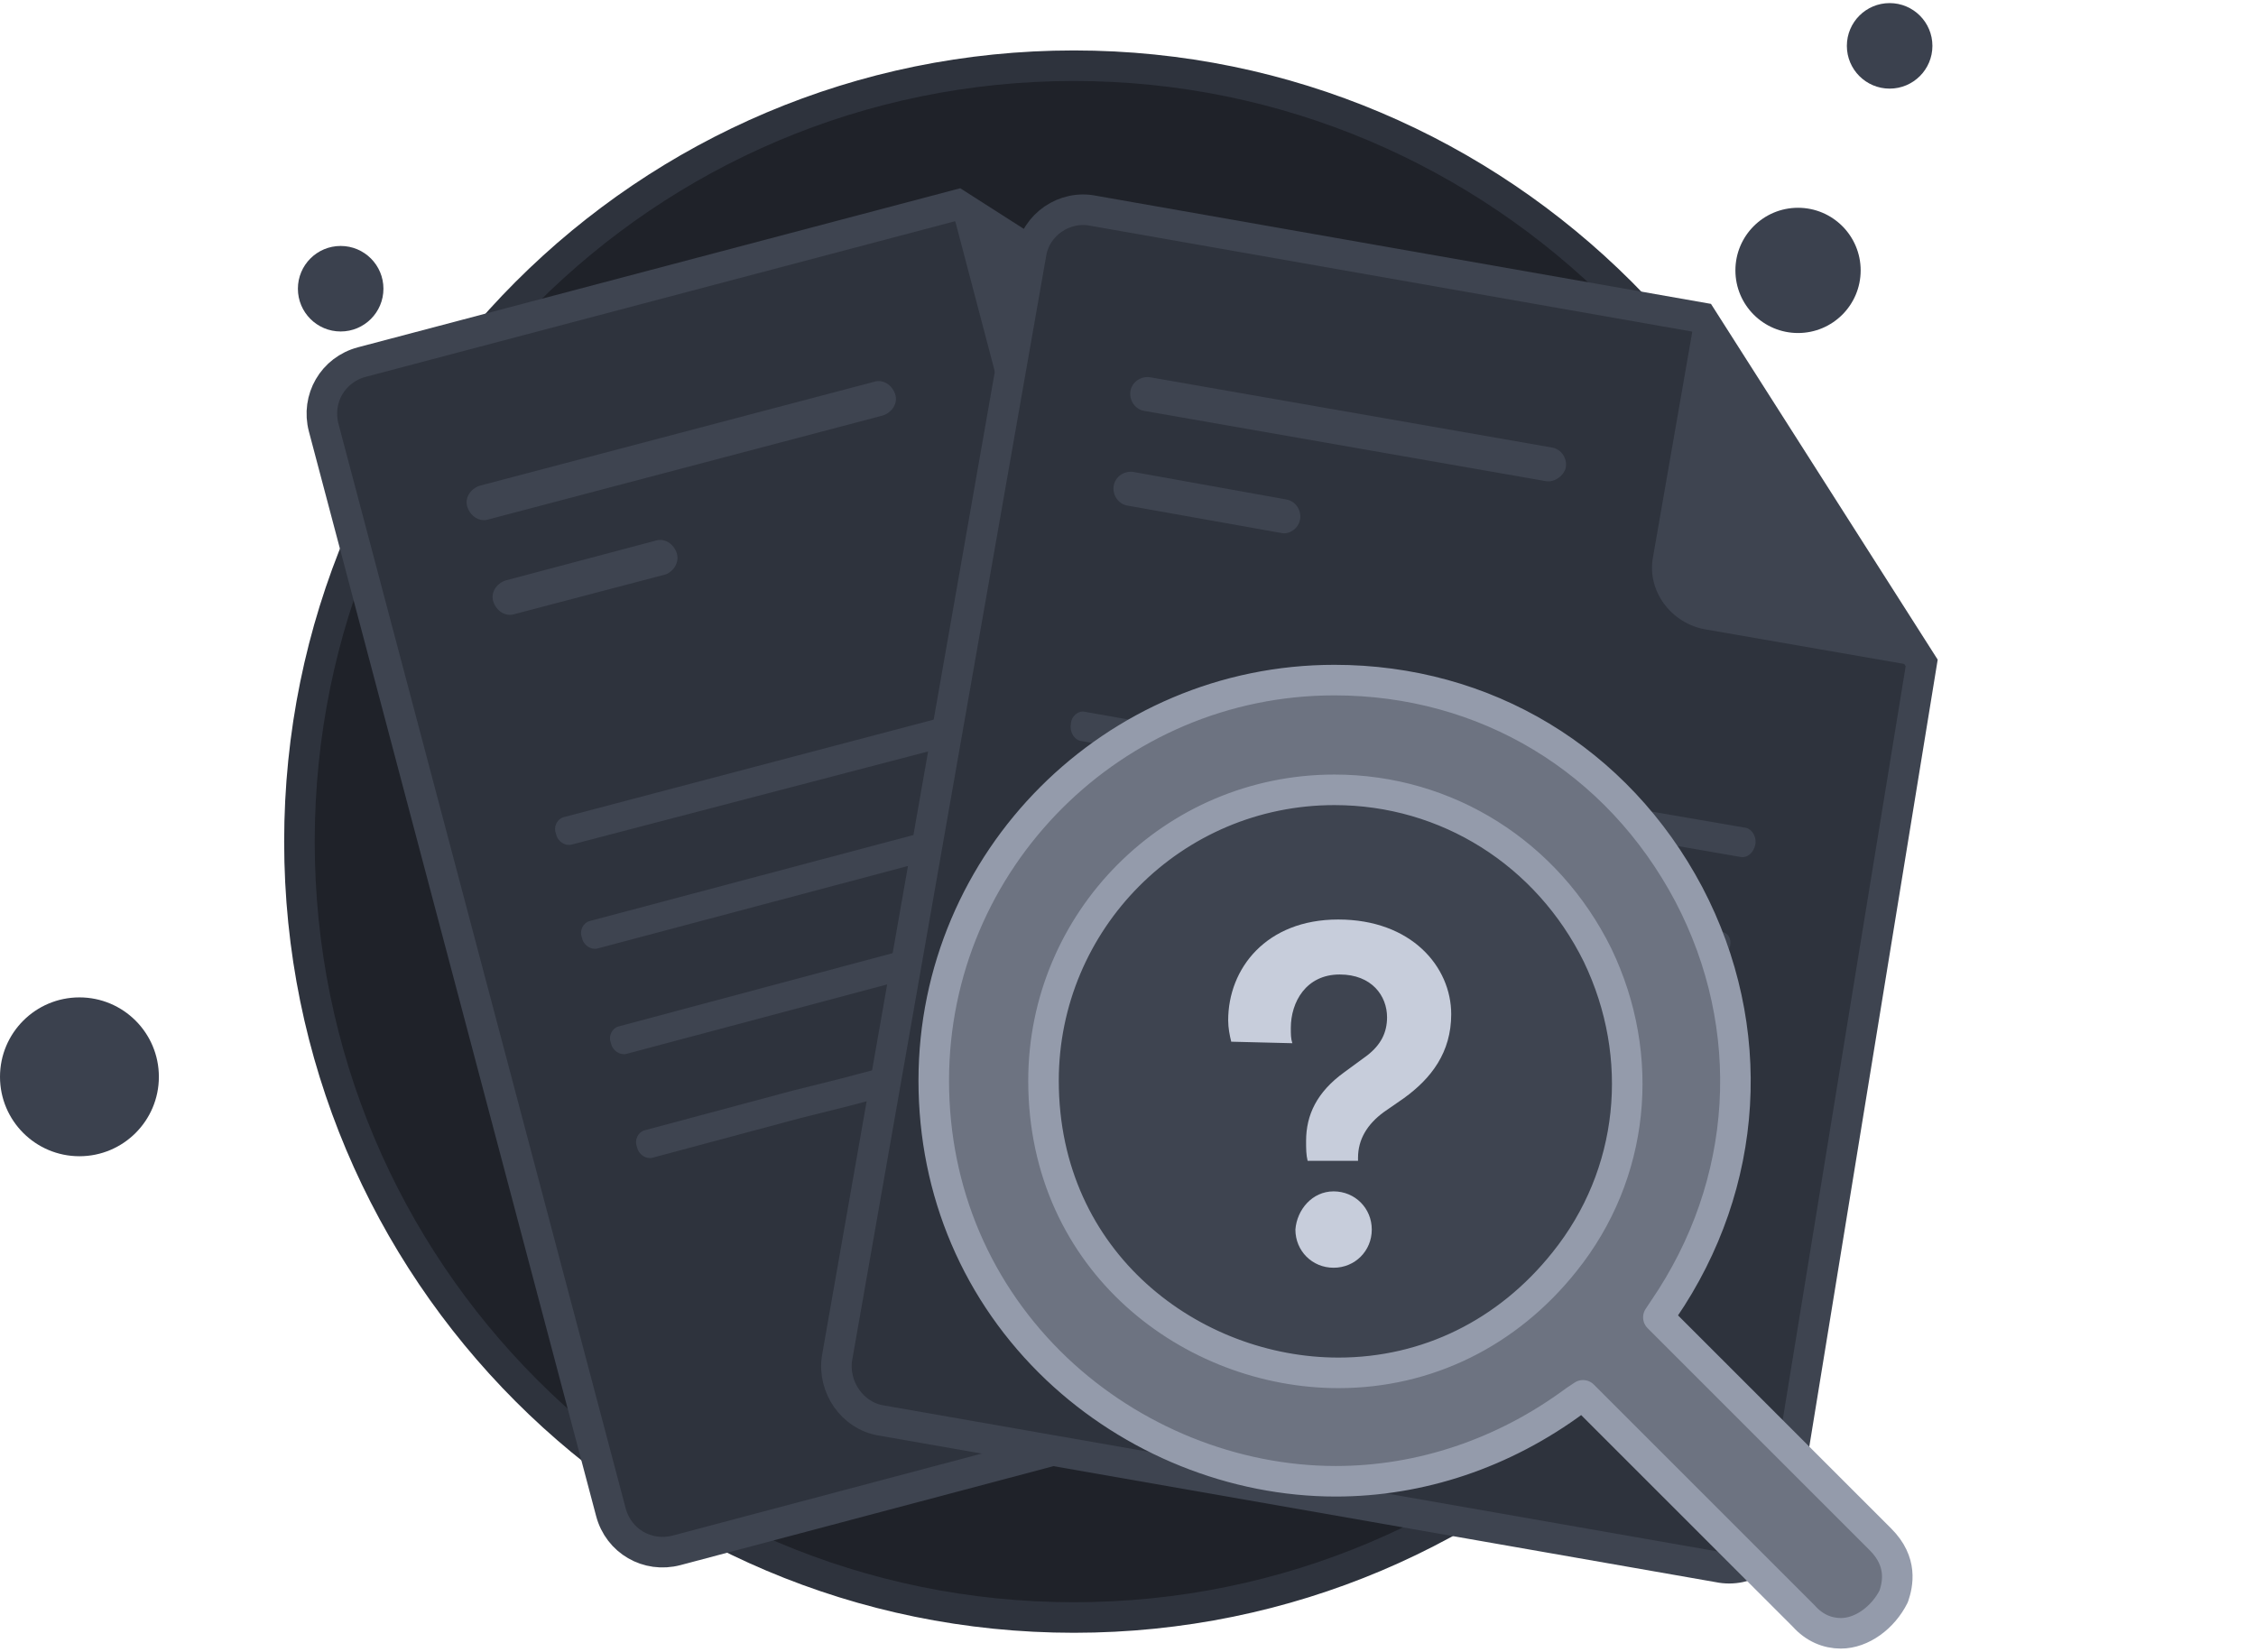 <svg width="239" height="175" viewBox="0 0 239 175" fill="none" xmlns="http://www.w3.org/2000/svg">
<path d="M113.773 171.388C159.087 171.388 195.824 134.651 195.824 89.175C195.824 43.7 158.926 6.963 113.773 6.963C68.459 6.963 31.723 43.7 31.723 89.175C31.723 134.651 68.459 171.388 113.773 171.388Z" fill="#1F2229" stroke="#2E333D" stroke-width="3.237" stroke-miterlimit="10"/>
<path d="M190.483 35.286C194.147 35.286 197.118 32.316 197.118 28.651C197.118 24.986 194.147 22.016 190.483 22.016C186.818 22.016 183.848 24.986 183.848 28.651C183.848 32.316 186.818 35.286 190.483 35.286Z" fill="#3B414E"/>
<path d="M200.188 9.391C202.69 9.391 204.719 7.362 204.719 4.86C204.719 2.357 202.69 0.328 200.188 0.328C197.685 0.328 195.656 2.357 195.656 4.86C195.656 7.362 197.685 9.391 200.188 9.391Z" fill="#3B414E"/>
<path d="M36.09 35.123C38.593 35.123 40.621 33.095 40.621 30.592C40.621 28.089 38.593 26.061 36.09 26.061C33.587 26.061 31.559 28.089 31.559 30.592C31.559 33.095 33.587 35.123 36.09 35.123Z" fill="#3B414E"/>
<path d="M8.415 122.513C13.063 122.513 16.831 118.745 16.831 114.097C16.831 109.449 13.063 105.682 8.415 105.682C3.768 105.682 0 109.449 0 114.097C0 118.745 3.768 122.513 8.415 122.513Z" fill="#3B414E"/>
<path d="M138.191 45.16L162.952 134.169C163.761 137.244 161.981 140.319 158.906 141.128L71.677 164.271C68.602 165.08 65.527 163.3 64.718 160.225L34.293 45.321C33.483 42.246 35.264 39.172 38.339 38.362L101.454 21.693L138.191 45.16Z" fill="#2E333D" stroke="#3E4450" stroke-width="3.237" stroke-miterlimit="10"/>
<path d="M136.266 101.801L89.172 114.262L83.993 115.557L68.295 119.764C67.648 119.926 67.162 120.735 67.486 121.545C67.648 122.354 68.457 122.839 69.104 122.677L84.802 118.47L89.981 117.175L137.075 104.714C137.723 104.552 138.208 103.743 137.884 102.933C137.723 102.124 136.913 101.639 136.266 101.801Z" fill="#3E4450"/>
<path d="M133.185 90.795L115.706 95.326L109.718 96.944L65.537 108.758C64.89 108.92 64.404 109.729 64.728 110.539C64.89 111.348 65.699 111.833 66.346 111.672L110.689 99.858L116.677 98.239L134.156 93.708C134.803 93.546 135.288 92.737 134.965 91.927C134.641 91.28 133.832 90.633 133.185 90.795Z" fill="#3E4450"/>
<path d="M130.6 79.629L126.068 80.762L121.537 81.895L62.467 97.593C61.819 97.755 61.334 98.564 61.658 99.373C61.819 100.182 62.629 100.668 63.276 100.506L122.346 84.808L127.363 83.513L131.409 82.38C132.056 82.218 132.542 81.409 132.218 80.6C132.056 79.953 131.409 79.467 130.6 79.629Z" fill="#3E4450"/>
<path d="M103.248 136.919L100.011 137.728C99.364 137.89 98.555 137.404 98.393 136.595C98.231 135.786 98.555 134.977 99.202 134.815L102.439 134.006C103.086 133.844 103.895 134.329 104.057 135.138C104.219 136.109 103.895 136.757 103.248 136.919Z" fill="#2E333D"/>
<path d="M93.372 139.509L74.761 144.364C74.114 144.525 73.305 144.04 73.143 143.231C72.981 142.422 73.305 141.612 73.952 141.451L92.563 136.595C93.21 136.434 94.02 136.919 94.181 137.728C94.505 138.537 94.181 139.347 93.372 139.509Z" fill="#2E333D"/>
<path d="M128.335 68.461L113.608 72.345L110.048 73.316L59.717 86.586C59.069 86.748 58.584 87.557 58.908 88.367C59.069 89.176 59.879 89.661 60.526 89.499L110.695 76.391L114.256 75.42L128.821 71.536C129.63 71.374 129.954 70.565 129.792 69.594C129.792 68.946 128.983 68.299 128.335 68.461Z" fill="#3E4450"/>
<path d="M93.537 44.023L51.783 55.028C50.812 55.352 49.842 54.705 49.518 53.734C49.194 52.763 49.842 51.792 50.812 51.468L92.566 40.463C93.537 40.139 94.508 40.787 94.832 41.758C95.156 42.729 94.508 43.7 93.537 44.023Z" fill="#3E4450"/>
<path d="M70.555 60.855L54.533 65.063C53.562 65.387 52.592 64.74 52.268 63.769C51.944 62.798 52.592 61.827 53.562 61.503L69.422 57.295C70.393 56.971 71.364 57.619 71.688 58.59C72.012 59.561 71.364 60.532 70.555 60.855Z" fill="#3E4450"/>
<path d="M100.824 22.014L107.298 46.613C108.269 50.011 111.991 52.115 115.389 51.144L137.561 45.48" fill="#3E4450"/>
<path d="M203.582 70.243L188.694 161.519C188.208 164.594 185.133 166.698 182.058 166.05L93.372 150.514C90.297 150.028 88.194 146.954 88.679 143.879L109.232 26.871C109.718 23.797 112.793 21.693 115.867 22.34L180.278 33.669L203.582 70.243Z" fill="#2E333D" stroke="#3E4450" stroke-width="3.237" stroke-miterlimit="10"/>
<path d="M178.182 121.219L130.278 112.804L125.099 111.833L109.078 109.082C108.43 108.92 107.621 109.567 107.621 110.376C107.459 111.185 107.945 111.995 108.592 112.156L124.614 114.908L129.793 115.879L177.696 124.294C178.343 124.456 179.153 123.809 179.153 122.999C179.314 122.19 178.991 121.381 178.182 121.219Z" fill="#3E4450"/>
<path d="M180.125 110.051L162.323 106.976L156.335 105.844L111.183 97.914C110.536 97.752 109.727 98.399 109.727 99.208C109.565 100.018 110.05 100.827 110.698 100.989L155.85 108.918L161.838 110.051L179.64 113.126C180.287 113.288 181.096 112.641 181.096 111.832C181.258 111.022 180.773 110.213 180.125 110.051Z" fill="#3E4450"/>
<path d="M182.394 98.723L177.7 97.914L173.007 97.105L112.804 86.585C112.157 86.424 111.348 87.071 111.348 87.88C111.186 88.689 111.671 89.499 112.319 89.66L172.522 100.18L177.7 101.151L181.746 101.798C182.394 101.96 183.203 101.313 183.203 100.503C183.527 99.694 183.203 98.885 182.394 98.723Z" fill="#3E4450"/>
<path d="M133.52 139.345L130.284 138.86C129.636 138.698 129.151 137.889 129.313 137.079C129.474 136.27 130.122 135.623 130.769 135.785L134.006 136.27C134.653 136.432 135.139 137.241 134.977 138.05C134.815 139.021 134.168 139.345 133.52 139.345Z" fill="#2E333D"/>
<path d="M123.648 137.565L104.713 134.328C104.066 134.167 103.58 133.357 103.742 132.548C103.904 131.739 104.551 131.092 105.199 131.253L124.134 134.49C124.781 134.652 125.266 135.461 125.105 136.27C124.943 137.241 124.295 137.727 123.648 137.565Z" fill="#2E333D"/>
<path d="M184.985 87.719L169.934 85.13L166.212 84.482L114.91 75.419C114.262 75.258 113.453 75.905 113.453 76.714C113.291 77.523 113.777 78.332 114.424 78.494L165.726 87.557L169.448 88.204L184.337 90.794C185.147 90.956 185.794 90.308 185.956 89.499C186.118 88.69 185.632 87.881 184.985 87.719Z" fill="#3E4450"/>
<path d="M163.778 50.983L121.216 43.538C120.245 43.377 119.597 42.405 119.759 41.434C119.921 40.463 120.892 39.816 121.863 39.978L164.426 47.422C165.397 47.584 166.044 48.555 165.882 49.526C165.721 50.335 164.75 51.145 163.778 50.983Z" fill="#3E4450"/>
<path d="M135.788 56.484L119.442 53.572C118.471 53.41 117.824 52.439 117.986 51.468C118.148 50.497 119.119 49.849 120.09 50.011L136.273 52.924C137.244 53.086 137.892 54.057 137.73 55.028C137.568 55.999 136.597 56.646 135.788 56.484Z" fill="#3E4450"/>
<path d="M179.481 33.988L175.111 59.073C174.464 62.633 177.053 66.032 180.614 66.679L202.947 70.563" fill="#3E4450"/>
<path d="M141.929 153.263C161.861 153.263 178.019 137.105 178.019 117.173C178.019 97.242 161.861 81.084 141.929 81.084C121.998 81.084 105.84 97.242 105.84 117.173C105.84 137.105 121.998 153.263 141.929 153.263Z" fill="#3E4450"/>
<path d="M195.019 173.063C193.618 173.063 192.217 172.502 191.097 171.242L167.703 147.848L166.862 148.408C159.298 154.011 150.473 156.953 141.507 156.953C130.721 156.953 119.934 152.611 111.95 145.046C103.545 137.061 98.922 126.275 98.922 114.508C98.922 91.114 117.973 72.062 141.367 72.062C157.337 72.062 171.345 80.468 178.91 94.756C186.334 108.904 185.353 125.434 176.248 138.742L175.688 139.583L199.222 163.117C201.603 165.498 201.043 167.88 200.622 169.14C199.502 171.382 197.26 173.063 195.019 173.063ZM141.367 83.689C124.277 83.689 110.549 97.558 110.549 114.508C110.549 133.839 126.378 145.466 141.787 145.466C151.173 145.466 159.718 141.264 165.742 133.699C173.166 124.454 174.427 111.986 169.244 101.2C163.921 90.413 153.274 83.689 141.367 83.689Z" fill="#6D7381" stroke="#949BAB" stroke-width="3.237" stroke-miterlimit="10" stroke-linejoin="round"/>
<path d="M138.529 123C138.367 122.352 138.367 121.705 138.367 120.896C138.367 118.145 139.5 115.717 142.413 113.613L144.84 111.833C146.297 110.7 146.944 109.406 146.944 107.787C146.944 105.521 145.326 103.256 141.927 103.256C138.367 103.256 136.749 106.169 136.749 108.92C136.749 109.567 136.749 110.053 136.91 110.538L130.437 110.377C130.275 109.729 130.113 108.92 130.113 108.111C130.113 102.608 134.159 97.43 141.765 97.43C149.534 97.43 153.741 102.447 153.741 107.464C153.741 111.509 151.637 114.261 148.724 116.364L146.621 117.821C144.84 119.116 143.869 120.734 143.869 122.676V123H138.529ZM141.28 126.236C143.546 126.236 145.326 128.017 145.326 130.282C145.326 132.548 143.546 134.328 141.28 134.328C139.014 134.328 137.234 132.548 137.234 130.282C137.396 128.178 139.014 126.236 141.28 126.236Z" fill="#C7CDDB"/>
</svg>
